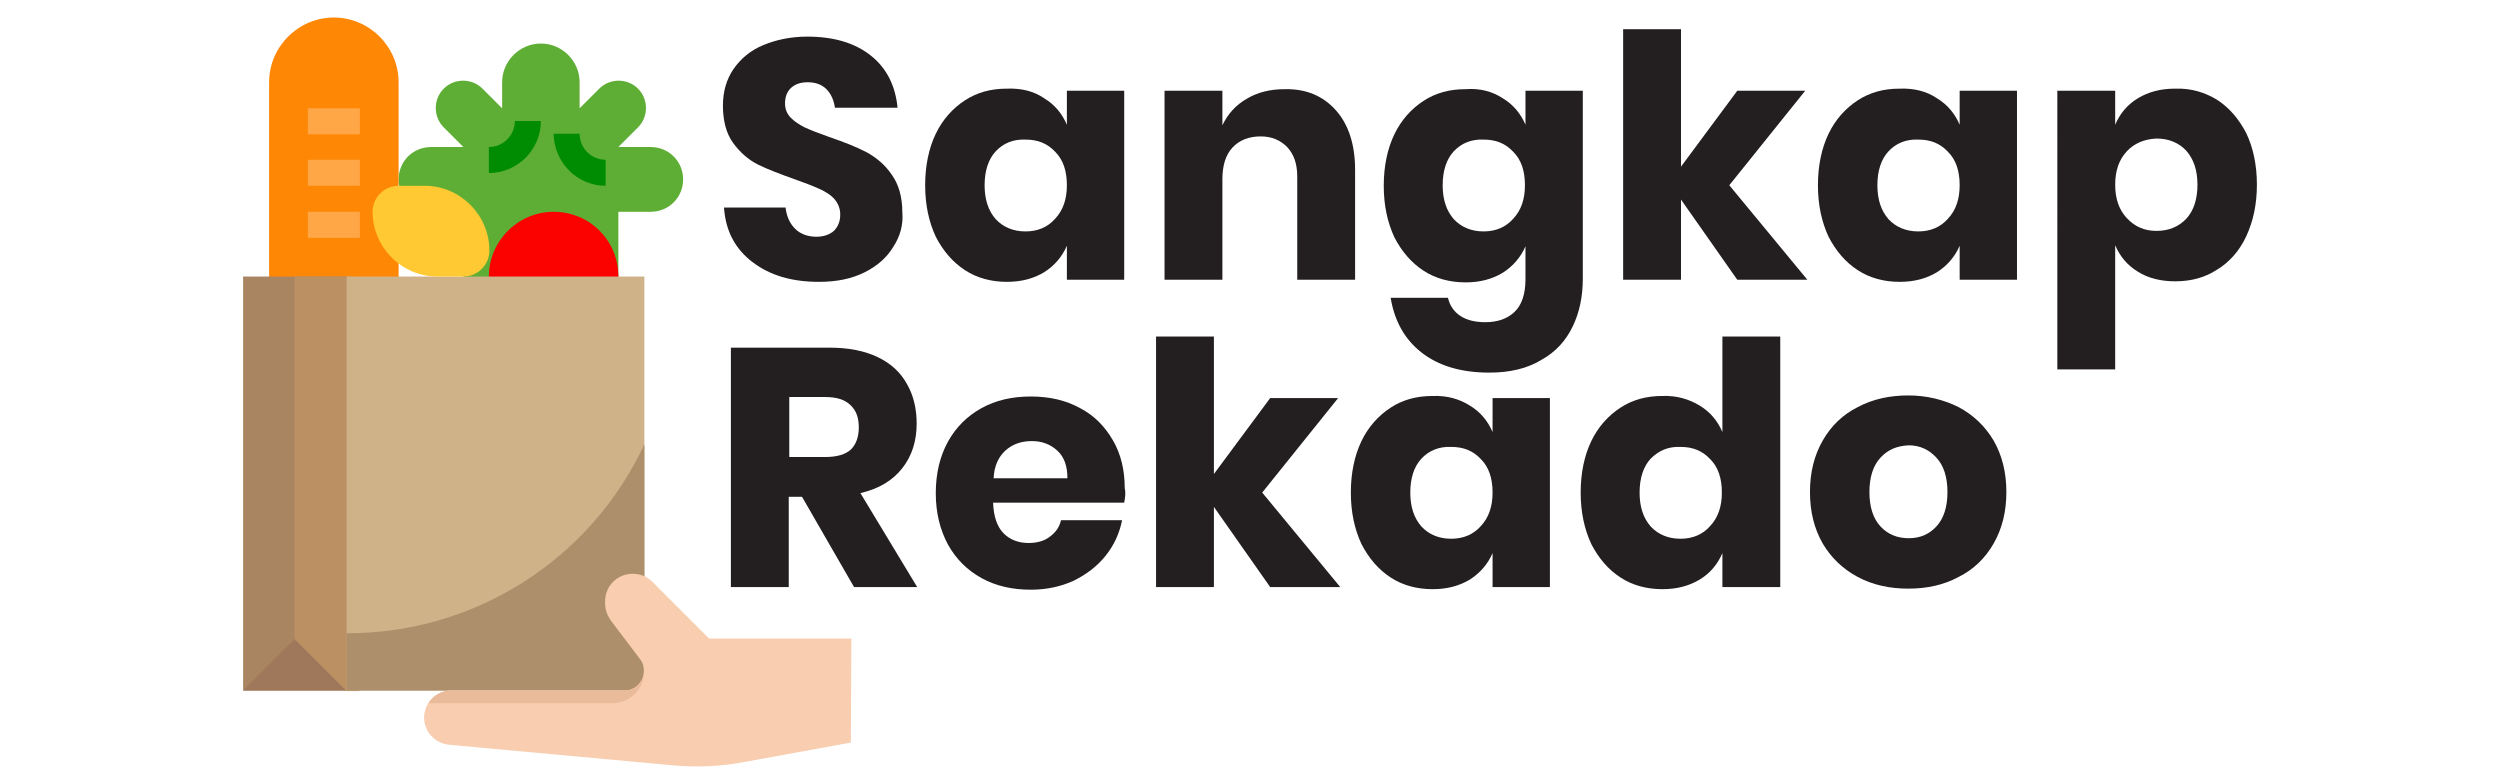 <?xml version="1.0" encoding="utf-8"?>
<!-- Generator: Adobe Illustrator 23.0.2, SVG Export Plug-In . SVG Version: 6.00 Build 0)  -->
<svg version="1.1" id="Layer_1" xmlns="http://www.w3.org/2000/svg" xmlns:xlink="http://www.w3.org/1999/xlink" x="0px" y="0px"
	 viewBox="0 0 471 144.7" style="enable-background:new 0 0 471 144.7;" xml:space="preserve">
<style type="text/css">
	.st0{fill:#231F20;}
	.st1{fill:#5EAE35;}
	.st2{fill:#FB0200;}
	.st3{fill:#FF8706;}
	.st4{fill:#AA8561;}
	.st5{fill:#9F785B;}
	.st6{fill:#BB9063;}
	.st7{fill:#FFA646;}
	.st8{fill:#D0B288;}
	.st9{fill:#008C02;}
	.st10{fill:#FFC933;}
	.st11{fill:#AD8F6C;}
	.st12{fill:#F9CDAF;}
	.st13{fill:#EABB9B;}
</style>
<g>
	<g>
		<path class="st0" d="M168.3,46.5c-1.2,2-3,3.6-5.4,4.8s-5.2,1.8-8.6,1.8c-5.1,0-9.2-1.2-12.5-3.7s-5.1-5.9-5.4-10.3H148
			c0.2,1.7,0.8,3,1.8,4s2.4,1.5,4,1.5c1.4,0,2.5-0.4,3.3-1.1c0.8-0.8,1.2-1.8,1.2-3.1c0-1.1-0.4-2.1-1.1-2.9
			c-0.7-0.8-1.7-1.4-2.8-1.9s-2.6-1.1-4.6-1.8c-2.8-1-5.2-1.9-7-2.8s-3.4-2.3-4.7-4.1c-1.3-1.8-1.9-4.2-1.9-7c0-2.7,0.7-5,2-6.9
			c1.4-2,3.2-3.5,5.6-4.5c2.4-1,5.2-1.6,8.3-1.6c5,0,9,1.2,12,3.6s4.6,5.7,5,9.8h-11.8c-0.2-1.5-0.8-2.7-1.6-3.5
			c-0.9-0.9-2.1-1.3-3.5-1.3c-1.3,0-2.3,0.3-3.1,1s-1.2,1.7-1.2,3c0,1.1,0.4,2,1.1,2.7c0.7,0.7,1.6,1.3,2.6,1.8
			c1.1,0.5,2.6,1.1,4.6,1.8c2.9,1,5.2,1.9,7.1,2.9c1.8,1,3.4,2.3,4.7,4.2c1.3,1.8,2,4.2,2,7.1C170.2,42.3,169.6,44.5,168.3,46.5z"/>
		<path class="st0" d="M196.7,18.5c2,1.2,3.4,2.9,4.3,5v-6.4h10.8v35.6H201v-6.4c-0.9,2.1-2.4,3.8-4.3,5c-2,1.2-4.3,1.8-7,1.8
			c-2.9,0-5.6-0.7-7.9-2.2c-2.3-1.5-4.1-3.6-5.5-6.3c-1.3-2.8-2-6-2-9.7s0.7-7,2-9.7s3.2-4.8,5.5-6.3s4.9-2.2,7.9-2.2
			C192.5,16.6,194.8,17.2,196.7,18.5z M187.6,28.5c-1.4,1.5-2.1,3.7-2.1,6.4s0.7,4.8,2.1,6.4c1.4,1.5,3.3,2.3,5.6,2.3
			s4.2-0.8,5.6-2.4c1.5-1.6,2.2-3.7,2.2-6.3c0-2.7-0.7-4.8-2.2-6.3c-1.5-1.6-3.3-2.3-5.6-2.3C190.9,26.2,189,27,187.6,28.5z"/>
		<path class="st0" d="M251.7,20.8c2.4,2.7,3.6,6.5,3.6,11.2v20.7h-10.9V33.3c0-2.4-0.6-4.2-1.9-5.6c-1.3-1.3-2.9-2-5-2
			c-2.2,0-4,0.7-5.3,2.1s-1.9,3.4-1.9,6v18.9h-10.9V17.1h10.9v6.5c1-2.1,2.5-3.8,4.6-5c2-1.2,4.4-1.8,7.1-1.8
			C246.1,16.7,249.3,18.1,251.7,20.8z"/>
		<path class="st0" d="M283.1,18.5c2,1.2,3.4,2.9,4.3,5v-6.4h10.8v35.4c0,3.3-0.6,6.3-1.9,9c-1.3,2.7-3.2,4.8-5.9,6.3
			c-2.6,1.6-5.9,2.4-9.8,2.4c-5.4,0-9.6-1.3-12.8-3.8c-3.2-2.5-5.1-6-5.8-10.3h10.8c0.3,1.4,1.1,2.6,2.3,3.4
			c1.2,0.8,2.8,1.2,4.7,1.2c2.3,0,4.1-0.6,5.5-1.9c1.4-1.3,2.1-3.4,2.1-6.2v-6.2c-0.9,2.1-2.4,3.8-4.3,5c-2,1.2-4.3,1.8-7,1.8
			c-2.9,0-5.6-0.7-7.9-2.2s-4.1-3.6-5.5-6.3c-1.3-2.8-2-6-2-9.7s0.7-7,2-9.7s3.2-4.8,5.5-6.3s4.9-2.2,7.9-2.2
			C278.8,16.6,281.1,17.2,283.1,18.5z M273.9,28.5c-1.4,1.5-2.1,3.7-2.1,6.4s0.7,4.8,2.1,6.4c1.4,1.5,3.3,2.3,5.6,2.3
			c2.3,0,4.2-0.8,5.6-2.4c1.5-1.6,2.2-3.7,2.2-6.3c0-2.7-0.7-4.8-2.2-6.3c-1.5-1.6-3.3-2.3-5.6-2.3C277.2,26.2,275.3,27,273.9,28.5z
			"/>
		<path class="st0" d="M327.3,52.7l-10.6-15.1v15.1h-10.9V5.5h10.9v25.9l10.6-14.3h12.8l-14.3,17.8l14.7,17.8
			C340.5,52.7,327.3,52.7,327.3,52.7z"/>
		<path class="st0" d="M364.9,18.5c2,1.2,3.4,2.9,4.3,5v-6.4H380v35.6h-10.8v-6.4c-0.9,2.1-2.4,3.8-4.3,5c-2,1.2-4.3,1.8-7,1.8
			c-2.9,0-5.6-0.7-7.9-2.2s-4.1-3.6-5.5-6.3c-1.3-2.8-2-6-2-9.7s0.7-7,2-9.7s3.2-4.8,5.5-6.3s4.9-2.2,7.9-2.2
			C360.6,16.6,363,17.2,364.9,18.5z M355.8,28.5c-1.4,1.5-2.1,3.7-2.1,6.4s0.7,4.8,2.1,6.4c1.4,1.5,3.3,2.3,5.6,2.3
			c2.3,0,4.2-0.8,5.6-2.4c1.5-1.6,2.2-3.7,2.2-6.3c0-2.7-0.7-4.8-2.2-6.3c-1.5-1.6-3.3-2.3-5.6-2.3C359.1,26.2,357.2,27,355.8,28.5z
			"/>
		<path class="st0" d="M417.7,18.8c2.3,1.5,4.1,3.6,5.5,6.3c1.3,2.7,2,6,2,9.7s-0.7,6.9-2,9.7s-3.2,4.9-5.5,6.3
			c-2.3,1.5-4.9,2.2-7.9,2.2c-2.7,0-5.1-0.6-7-1.8c-2-1.2-3.4-2.9-4.3-5v23.4h-10.9V17.1h10.9v6.4c0.9-2.1,2.3-3.8,4.3-5
			s4.3-1.8,7-1.8C412.8,16.6,415.4,17.4,417.7,18.8z M400.7,28.5c-1.5,1.6-2.2,3.7-2.2,6.3s0.7,4.7,2.2,6.3s3.3,2.4,5.6,2.4
			c2.3,0,4.2-0.8,5.6-2.3s2.1-3.7,2.1-6.4s-0.7-4.8-2.1-6.4c-1.4-1.5-3.3-2.3-5.6-2.3C404,26.2,402.1,27,400.7,28.5z"/>
	</g>
	<g>
		<path class="st0" d="M160.9,110.6l-9.8-17h-2.5v17h-10.9V65.5h18.6c3.6,0,6.6,0.6,9.1,1.8c2.5,1.2,4.3,2.9,5.5,5.1
			c1.2,2.1,1.8,4.6,1.8,7.4c0,3.3-0.9,6.1-2.7,8.4s-4.4,3.9-7.9,4.7l10.7,17.7C172.8,110.6,160.9,110.6,160.9,110.6z M148.7,86.1
			h6.8c2.2,0,3.8-0.5,4.8-1.4c1-1,1.5-2.4,1.5-4.2c0-1.8-0.5-3.2-1.6-4.2c-1-1-2.6-1.5-4.7-1.5h-6.8V86.1z"/>
		<path class="st0" d="M211.8,94.7h-24.7c0.1,2.7,0.8,4.6,2,5.8c1.2,1.2,2.8,1.8,4.7,1.8c1.6,0,3-0.4,4-1.2c1.1-0.8,1.8-1.8,2.1-3.1
			h11.5c-0.5,2.5-1.5,4.7-3.1,6.7s-3.6,3.5-6,4.7c-2.4,1.1-5.1,1.7-8.1,1.7c-3.5,0-6.6-0.7-9.3-2.2s-4.8-3.6-6.3-6.3
			c-1.5-2.8-2.3-6-2.3-9.7s0.8-7,2.3-9.7s3.6-4.8,6.3-6.3s5.8-2.2,9.3-2.2s6.6,0.7,9.3,2.2c2.7,1.4,4.7,3.5,6.2,6.1s2.2,5.6,2.2,9
			C212.1,92.7,212,93.7,211.8,94.7z M199.2,84.9c-1.3-1.2-2.9-1.8-4.8-1.8c-2,0-3.7,0.6-5,1.8c-1.3,1.2-2.1,2.9-2.2,5.2h13.9
			C201.1,87.8,200.5,86.1,199.2,84.9z"/>
		<path class="st0" d="M239.3,110.6l-10.6-15.1v15.1h-10.9V63.4h10.9v25.9L239.3,75h12.8l-14.3,17.8l14.7,17.8
			C252.5,110.6,239.3,110.6,239.3,110.6z"/>
		<path class="st0" d="M276.9,76.4c2,1.2,3.4,2.9,4.3,5V75H292v35.6h-10.8v-6.4c-0.9,2.1-2.4,3.8-4.3,5c-2,1.2-4.3,1.8-7,1.8
			c-2.9,0-5.6-0.7-7.9-2.2s-4.1-3.6-5.5-6.3c-1.3-2.8-2-6-2-9.7s0.7-7,2-9.7c1.3-2.7,3.2-4.8,5.5-6.3s4.9-2.2,7.9-2.2
			C272.7,74.5,275,75.2,276.9,76.4z M267.8,86.4c-1.4,1.5-2.1,3.7-2.1,6.4c0,2.7,0.7,4.8,2.1,6.4c1.4,1.5,3.3,2.3,5.6,2.3
			c2.3,0,4.2-0.8,5.6-2.4c1.5-1.6,2.2-3.7,2.2-6.3c0-2.7-0.7-4.8-2.2-6.3c-1.5-1.6-3.3-2.3-5.6-2.3
			C271.1,84.1,269.2,84.9,267.8,86.4z"/>
		<path class="st0" d="M320.2,76.4c2,1.2,3.4,2.9,4.3,5v-18h10.9v47.2h-10.9v-6.4c-0.9,2.1-2.3,3.8-4.3,5s-4.3,1.8-7,1.8
			c-2.9,0-5.6-0.7-7.9-2.2s-4.1-3.6-5.5-6.3c-1.3-2.8-2-6-2-9.7s0.7-7,2-9.7s3.2-4.8,5.5-6.3s4.9-2.2,7.9-2.2
			C315.9,74.5,318.2,75.2,320.2,76.4z M311,86.4c-1.4,1.5-2.1,3.7-2.1,6.4c0,2.7,0.7,4.8,2.1,6.4c1.4,1.5,3.3,2.3,5.6,2.3
			c2.3,0,4.2-0.8,5.6-2.4c1.5-1.6,2.2-3.7,2.2-6.3c0-2.7-0.7-4.8-2.2-6.3c-1.5-1.6-3.3-2.3-5.6-2.3C314.3,84.1,312.5,84.9,311,86.4z
			"/>
		<path class="st0" d="M369,76.7c2.8,1.5,5,3.6,6.6,6.3c1.6,2.8,2.4,6,2.4,9.7s-0.8,6.9-2.4,9.7c-1.6,2.8-3.8,4.9-6.6,6.3
			c-2.8,1.5-5.9,2.2-9.5,2.2c-3.5,0-6.7-0.7-9.5-2.2s-5-3.6-6.6-6.3c-1.6-2.8-2.4-6-2.4-9.7s0.8-6.9,2.4-9.7
			c1.6-2.8,3.8-4.9,6.6-6.3c2.8-1.5,6-2.2,9.5-2.2S366.2,75.3,369,76.7z M354.3,86.2c-1.4,1.5-2.1,3.7-2.1,6.5s0.7,5,2.1,6.5
			s3.2,2.2,5.3,2.2c2.1,0,3.8-0.7,5.2-2.2c1.4-1.5,2.1-3.7,2.1-6.5s-0.7-5-2.1-6.5s-3.1-2.3-5.2-2.3C357.4,84,355.7,84.7,354.3,86.2
			z"/>
	</g>
	<g id="flat">
		<path class="st1" d="M87.3,59.4V39.9h-6.1c-3.4,0-6.1-2.7-6.1-6.1s2.7-6.1,6.1-6.1h6.1L83.6,24c-2-2-2-5.3,0-7.3s5.3-2,7.3,0
			l3.7,3.7v-4.9c0-4,3.3-7.3,7.3-7.3s7.3,3.3,7.3,7.3v4.9l3.7-3.7c2-2,5.3-2,7.3,0s2,5.3,0,7.3l-3.7,3.7h6.1c3.4,0,6.1,2.7,6.1,6.1
			s-2.7,6.1-6.1,6.1h-6.1v19.5C116.5,59.4,87.3,59.4,87.3,59.4z"/>
		<path class="st2" d="M104.3,39.9c-6.7,0-12.2,5.5-12.2,12.2v2.4h24.4v-2.4C116.5,45.3,111.1,39.9,104.3,39.9z"/>
		<path class="st3" d="M50.7,56.9V15.5c0-6.7,5.5-12.2,12.2-12.2s12.2,5.5,12.2,12.2v41.4H50.7z"/>
		<path class="st4" d="M45.8,52.1h19.5v78H45.8V52.1z"/>
		<path class="st5" d="M45.8,130.1l9.8-9.8l9.8,9.8H45.8z"/>
		<path class="st6" d="M65.3,52.1h-9.8v68.3l9.8,9.8h2.4v-78L65.3,52.1L65.3,52.1z"/>
		<g>
			<path class="st7" d="M58,20.4h9.8v4.9H58V20.4z"/>
			<path class="st7" d="M58,30.1h9.8V35H58V30.1z"/>
			<path class="st7" d="M58,39.9h9.8v4.9H58V39.9z"/>
		</g>
		<path class="st8" d="M65.3,52.1h56.1v78H65.3V52.1z"/>
		<path class="st9" d="M92.1,32.6v-4.9c2.7,0,4.9-2.2,4.9-4.9h4.9C101.9,28.2,97.5,32.6,92.1,32.6z"/>
		<path class="st9" d="M114.1,35c-5.4,0-9.7-4.4-9.8-9.8h4.9c0,2.7,2.2,4.9,4.9,4.9V35z"/>
		<path class="st10" d="M70.2,39.9c0,6.7,5.5,12.2,12.2,12.2h4.9c2.7,0,4.9-2.2,4.9-4.9C92.2,40.5,86.7,35,80,35h-4.9
			C72.4,35,70.2,37.2,70.2,39.9z"/>
		<path class="st11" d="M65.5,119.3c-0.1,0-0.1,0-0.2,0v10.8h56.1V83.7C111.3,105.4,89.5,119.3,65.5,119.3z"/>
		<path class="st12" d="M160.4,120.3h-26.8l-10.7-10.7c-1-1-2.3-1.5-3.7-1.5c-2.9,0-5.2,2.3-5.2,5.2l0,0v0.4c0,1.1,0.4,2.2,1,3.1
			l5.6,7.4c0.5,0.6,0.7,1.3,0.7,2.1v0.1c0,2-1.6,3.7-3.7,3.7l0,0H85c-2.8,0-5.1,2.3-5.1,5.1l0,0c0,2.6,2,4.8,4.6,5.1l42.4,3.9
			c4.4,0.4,8.8,0.2,13.1-0.6l20.3-3.7L160.4,120.3z"/>
		<path class="st13" d="M115.3,132.5c3.4,0,6.1-2.7,6.1-6.1l0,0c0,2-1.6,3.7-3.7,3.7l0,0H85c-1.8,0-3.4,0.9-4.3,2.4H115.3z"/>
	</g>
</g>
</svg>
